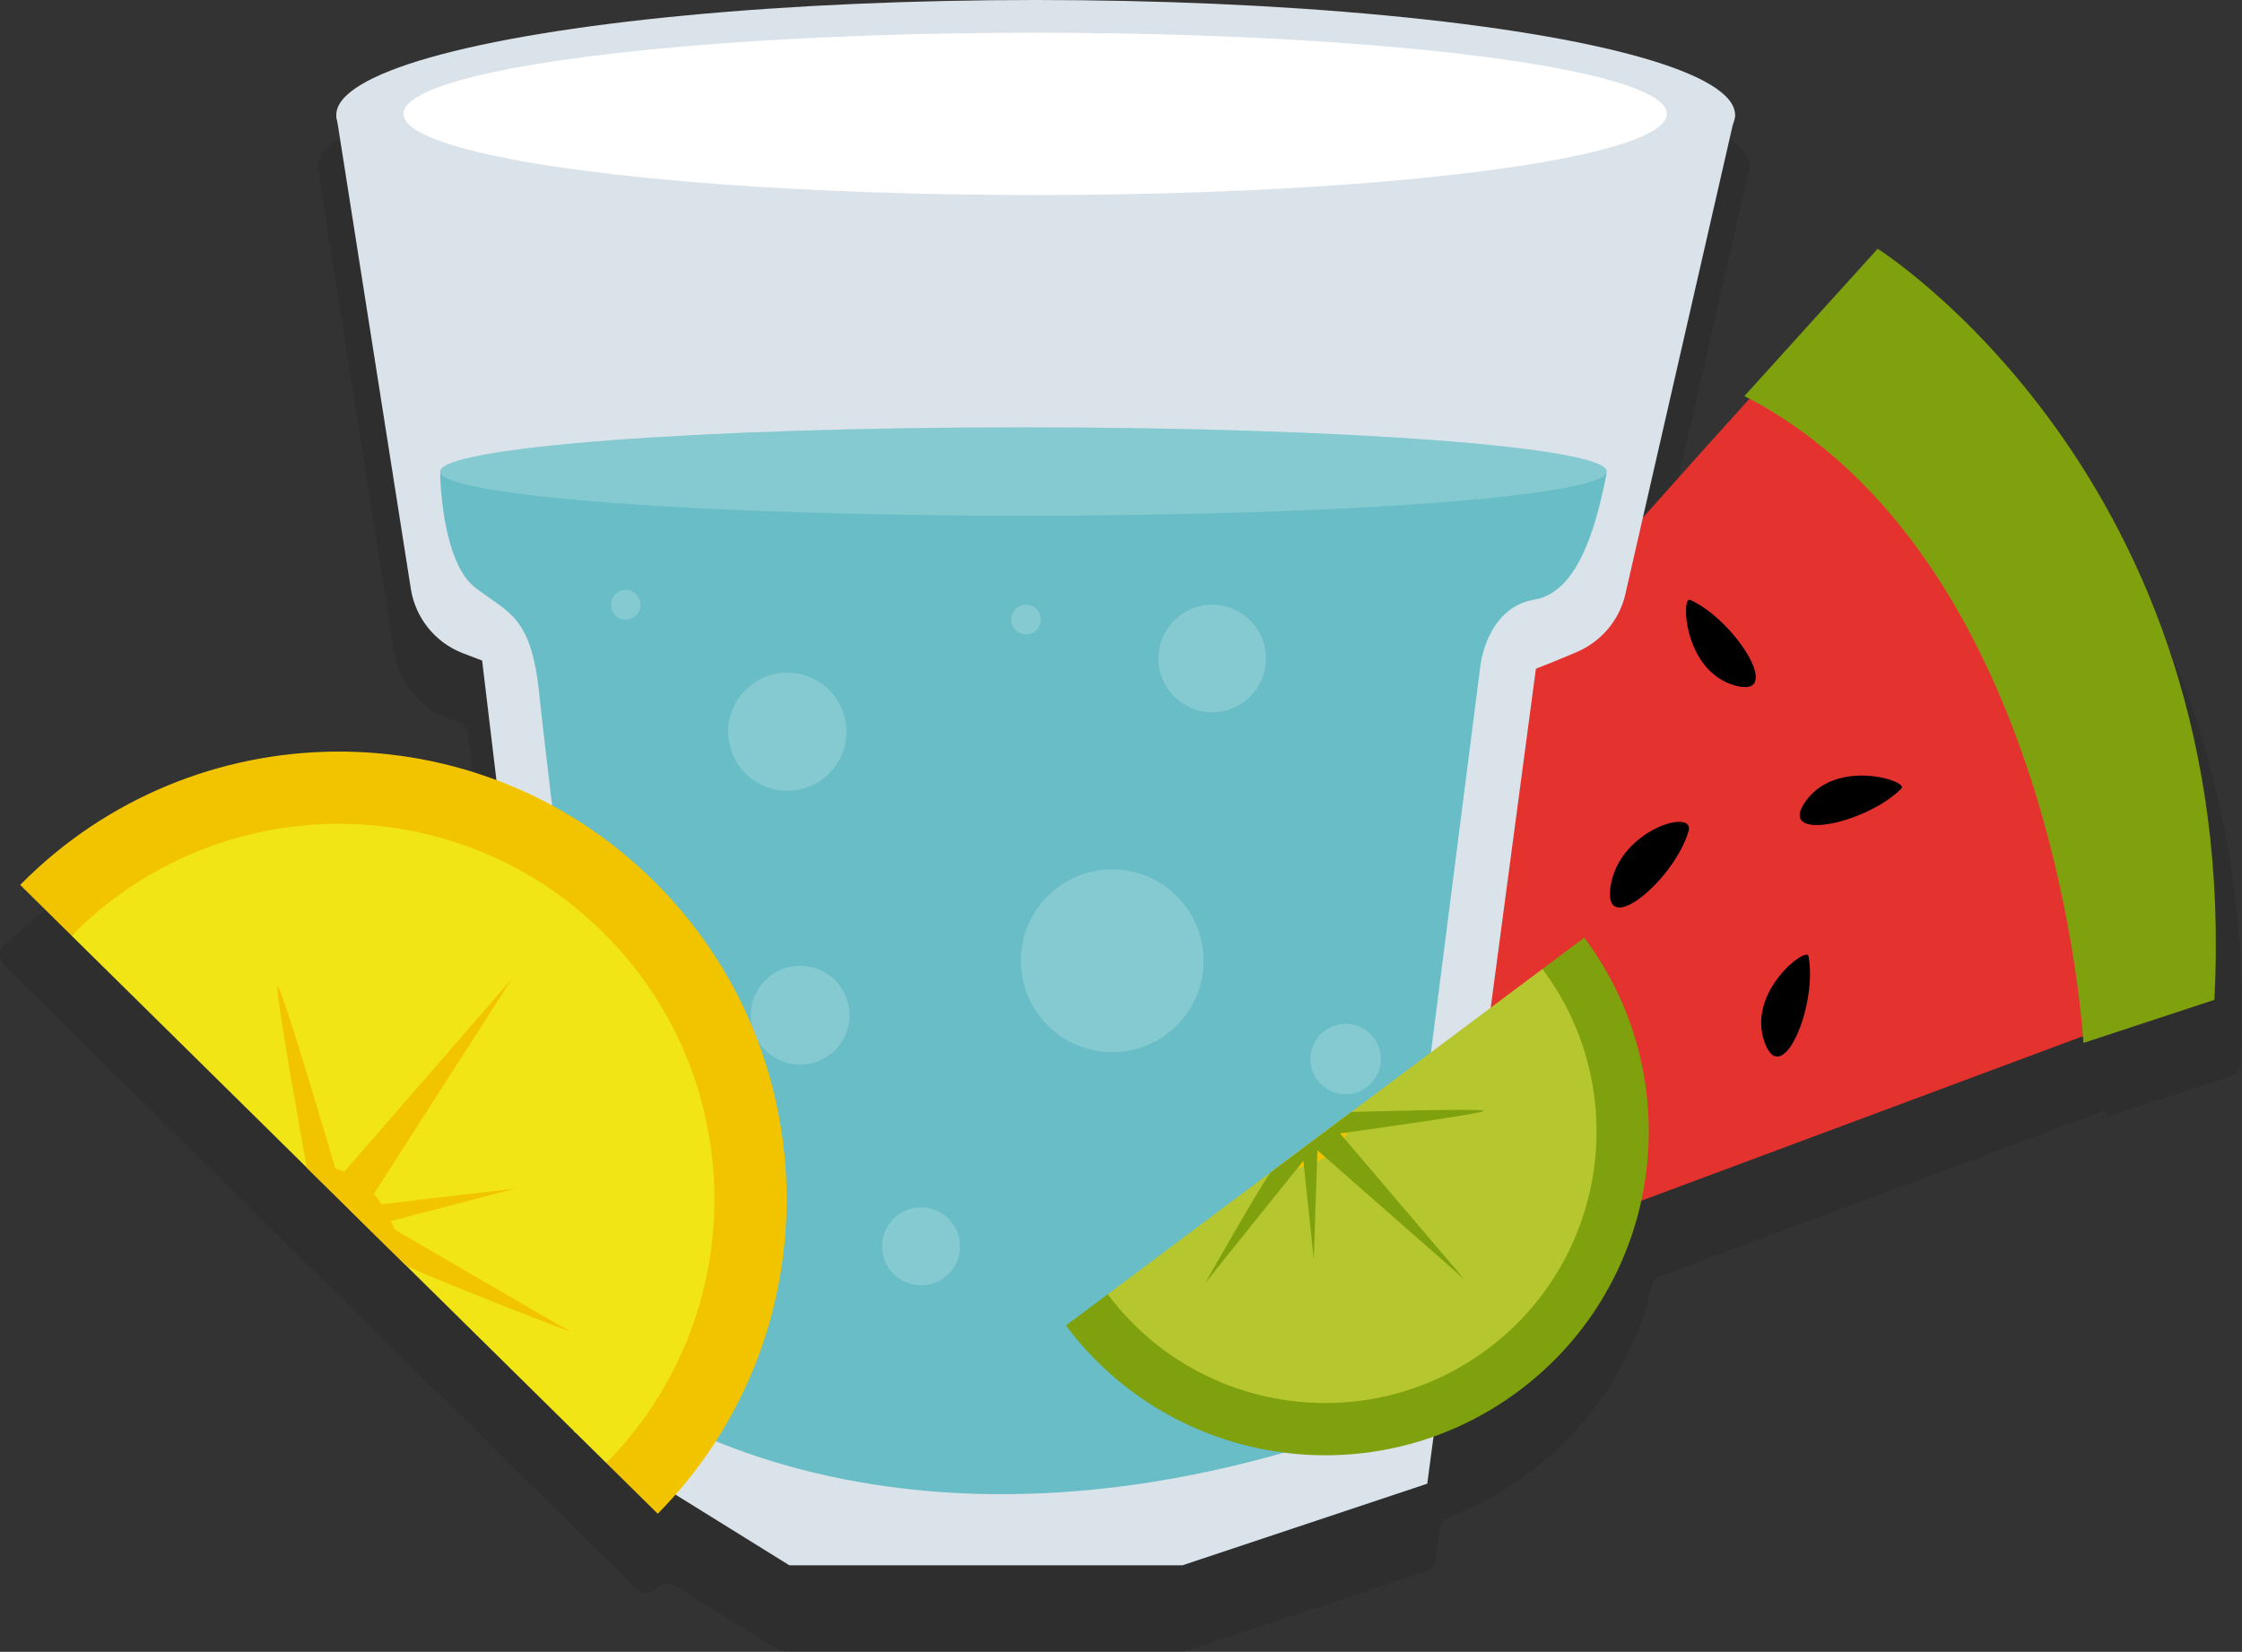 <?xml version="1.0" encoding="iso-8859-1"?>
<!-- Generator: Adobe Illustrator 18.0.0, SVG Export Plug-In . SVG Version: 6.00 Build 0)  -->
<!DOCTYPE svg PUBLIC "-//W3C//DTD SVG 1.1//EN" "http://www.w3.org/Graphics/SVG/1.1/DTD/svg11.dtd">
<svg version="1.1" id="Layer_1" xmlns="http://www.w3.org/2000/svg" xmlns:xlink="http://www.w3.org/1999/xlink" x="0px" y="0px"
	 viewBox="0 0 183.237 134.993" style="enable-background:new 0 0 183.237 134.993;" xml:space="preserve">
<rect x="0" y="0" width="183.237" height="134.993" fill="#333333" stroke="none"/>
<g>
	<path style="opacity:0.1;" d="M155.778,25.41c-0.474-0.337-1.12-0.261-1.511,0.171l-10.48,11.579
		c0.143,0.074,0.275,0.159,0.417,0.235c-1.796,1.982-3.797,4.208-5.933,6.597c-0.791,0.885-2.243,0.138-1.979-1.019l6.564-28.676
		c0.088-0.216,0.15-0.434,0.15-0.654c0-5.312-26.201-9.619-58.522-9.619c-32.321,0-58.522,4.307-58.522,9.619
		c0,0.168,0.027,0.335,0.079,0.501l6.159,39.144c0.383,2.435,2.027,4.484,4.324,5.379c0.308,0.12,0.64,0.247,0.988,0.378
		c0.401,0.151,0.685,0.514,0.736,0.939l0.896,7.502c0.098,0.824-0.686,1.484-1.476,1.23c-12.683-4.074-27.093-1.223-37.321,8.528
		c-0.466,0.444-0.461,1.196-0.002,1.648l3.47,3.422l19.679,19.408l0,0l8.243,8.129l0,0l14.135,13.94l0.004,0.034l0.081,0.05
		l2.599,2.563l3.472,3.424c0.466,0.46,1.218,0.433,1.662-0.049c0.005-0.005,0.01-0.011,0.015-0.016
		c0.376-0.41,0.986-0.502,1.458-0.208l8.435,5.235c0.182,0.113,0.392,0.173,0.606,0.173h32.38c0.123,0,0.246-0.02,0.363-0.059
		l19.624-6.541c0.416-0.139,0.717-0.503,0.775-0.938l0.34-2.55c0.056-0.417,0.337-0.762,0.729-0.913
		c2.275-0.875,4.469-2.073,6.516-3.605c5.248-3.927,8.659-9.394,10.088-15.303c0.089-0.37,0.35-0.673,0.707-0.806l36.39-13.556
		c0.027,0.359,0.039,0.565,0.039,0.565l10.203-3.357c0.455-0.15,0.775-0.572,0.796-1.051
		C184.85,48.064,160.633,28.859,155.778,25.41z"/>
	<path style="fill:#E4322F;" d="M97.914,83.679c0,0,52.92-60.809,53.535-59.886c0.615,0.923,26.762,57.919,26.762,57.919
		l-78.877,29.384L97.914,83.679z"/>
	<ellipse style="fill:#DAE3EA;" cx="84.645" cy="9.395" rx="57.16" ry="9.395"/>
	<path style="fill:#DAE3EA;" d="M27.484,9.395l6.093,38.723c0.374,2.379,1.98,4.379,4.223,5.254
		c11.852,4.622,50.918,17.13,91.067-0.082c2.002-0.858,3.486-2.607,3.972-4.73l8.965-39.164H27.484z"/>
	<polygon style="fill:#DAE3EA;" points="46.935,117.012 64.514,127.924 96.643,127.924 116.648,121.255 126.347,48.511 
		38.751,48.511 	"/>
	<path style="fill:#68BDC6;" d="M131.315,38.534c0-1.995-21.344-3.612-47.673-3.612S35.97,36.538,35.97,38.534
		c0,0.051,0.017,0.101,0.045,0.152H35.97c0,0,0.09,7.214,2.877,9.345c2.787,2.131,4.591,2.295,5.246,8.853
		c0.656,6.558,6.886,56.891,6.886,56.891s22.297,17.162,62.138,2.243l7.87-61.593c0,0,0.492-4.777,4.427-5.422
		c3.935-0.645,5.246-7.203,5.902-10.318h-0.045C131.298,38.635,131.315,38.584,131.315,38.534z"/>
	<ellipse style="opacity:0.2;fill:#FFFFFF;" cx="83.642" cy="38.533" rx="47.673" ry="3.612"/>
	<ellipse style="fill:#FFFFFF;" cx="84.601" cy="9.306" rx="51.629" ry="6.633"/>
	<circle style="opacity:0.2;fill:#FFFFFF;" cx="64.345" cy="59.8" r="4.828"/>
	<circle style="opacity:0.2;fill:#FFFFFF;" cx="65.395" cy="82.967" r="4.039"/>
	<circle style="opacity:0.2;fill:#FFFFFF;" cx="90.903" cy="78.517" r="7.467"/>
	<circle style="opacity:0.2;fill:#FFFFFF;" cx="75.274" cy="101.857" r="3.183"/>
	<circle style="opacity:0.2;fill:#FFFFFF;" cx="99.068" cy="53.815" r="4.395"/>
	<circle style="opacity:0.2;fill:#FFFFFF;" cx="109.98" cy="86.55" r="2.879"/>
	<circle style="opacity:0.2;fill:#FFFFFF;" cx="104.524" cy="101.857" r="1.212"/>
	<circle style="opacity:0.2;fill:#FFFFFF;" cx="83.858" cy="50.633" r="1.212"/>
	<circle style="opacity:0.2;fill:#FFFFFF;" cx="51.142" cy="49.42" r="1.212"/>
	<g>
		<path style="fill:#F2E516;" d="M49.552,119.564L5.852,76.468c0,0,21.139-26.562,45.851-0.662S49.552,119.564,49.552,119.564z"/>
		<path style="fill:#F2C400;" d="M53.757,123.711c14.191-14.39,14.03-37.559-0.359-51.75s-37.559-14.03-51.75,0.359l4.205,4.147
			c11.901-12.067,31.331-12.202,43.398-0.301s12.202,31.331,0.301,43.398L53.757,123.711z"/>
		<path style="fill:#F2C400;" d="M25.074,95.424c0,0,5.954-1.559,8.051,7.94L25.074,95.424z"/>
		<path style="fill:#F2C400;" d="M33.125,103.364c0.484,0.478,13.904,5.665,13.517,5.475c-0.386-0.19-15.307-8.892-15.307-8.892
			l10.801-2.814l-12.211,1.423l11.899-18.546l-14.17,16.306c0,0-4.782-16.271-4.97-15.692c-0.188,0.579,2.39,14.799,2.39,14.799
			L33.125,103.364z"/>
	</g>
	<g>
		<path style="fill:#B6C62F;" d="M90.538,105.768l35.525-26.582c0,0,16.704,17.979-4.479,32.846S90.538,105.768,90.538,105.768z"/>
		<path style="fill:#7EA10D;" d="M87.119,108.326c8.753,11.698,25.332,14.085,37.03,5.332s14.085-25.332,5.332-37.03l-3.419,2.558
			c7.34,9.81,5.339,23.713-4.471,31.054c-9.81,7.34-23.713,5.339-31.054-4.471L87.119,108.326z"/>
		<path style="fill:#F2C400;" d="M110.437,90.878c0,0,0.471,4.424-6.545,4.897L110.437,90.878z"/>
		<path style="fill:#7EA10D;" d="M103.892,95.775c-0.394,0.295-5.551,9.327-5.374,9.071c0.177-0.256,8.009-9.981,8.009-9.981
			l0.845,8.024l0.301-8.882l11.971,10.509l-10.125-11.89c0,0,12.147-1.661,11.754-1.858s-10.836,0.11-10.836,0.11L103.892,95.775z"
			/>
	</g>
	<path style="fill:#7EA10D;" d="M170.275,85.234c0,0-2.136-39.682-27.707-52.869l10.892-12.034c0,0,29.763,18.707,27.52,61.381
		L170.275,85.234z"/>
	<path d="M138.134,49.022c-0.759-0.346-0.535,5.782,3.61,6.985C145.889,57.211,141.878,50.728,138.134,49.022z"/>
	<path d="M147.808,78.133c-0.156-0.819-5.028,2.904-3.615,6.983S148.578,82.175,147.808,78.133z"/>
	<path d="M138.005,67.925c0.559-1.931-5.741-0.106-6.386,4.587C131.03,76.788,136.861,71.877,138.005,67.925z"/>
	<path d="M155.409,64.43c0.585-0.595-5.249-2.482-7.799,1C145.06,68.913,152.524,67.364,155.409,64.43z"/>
</g>
</svg>

